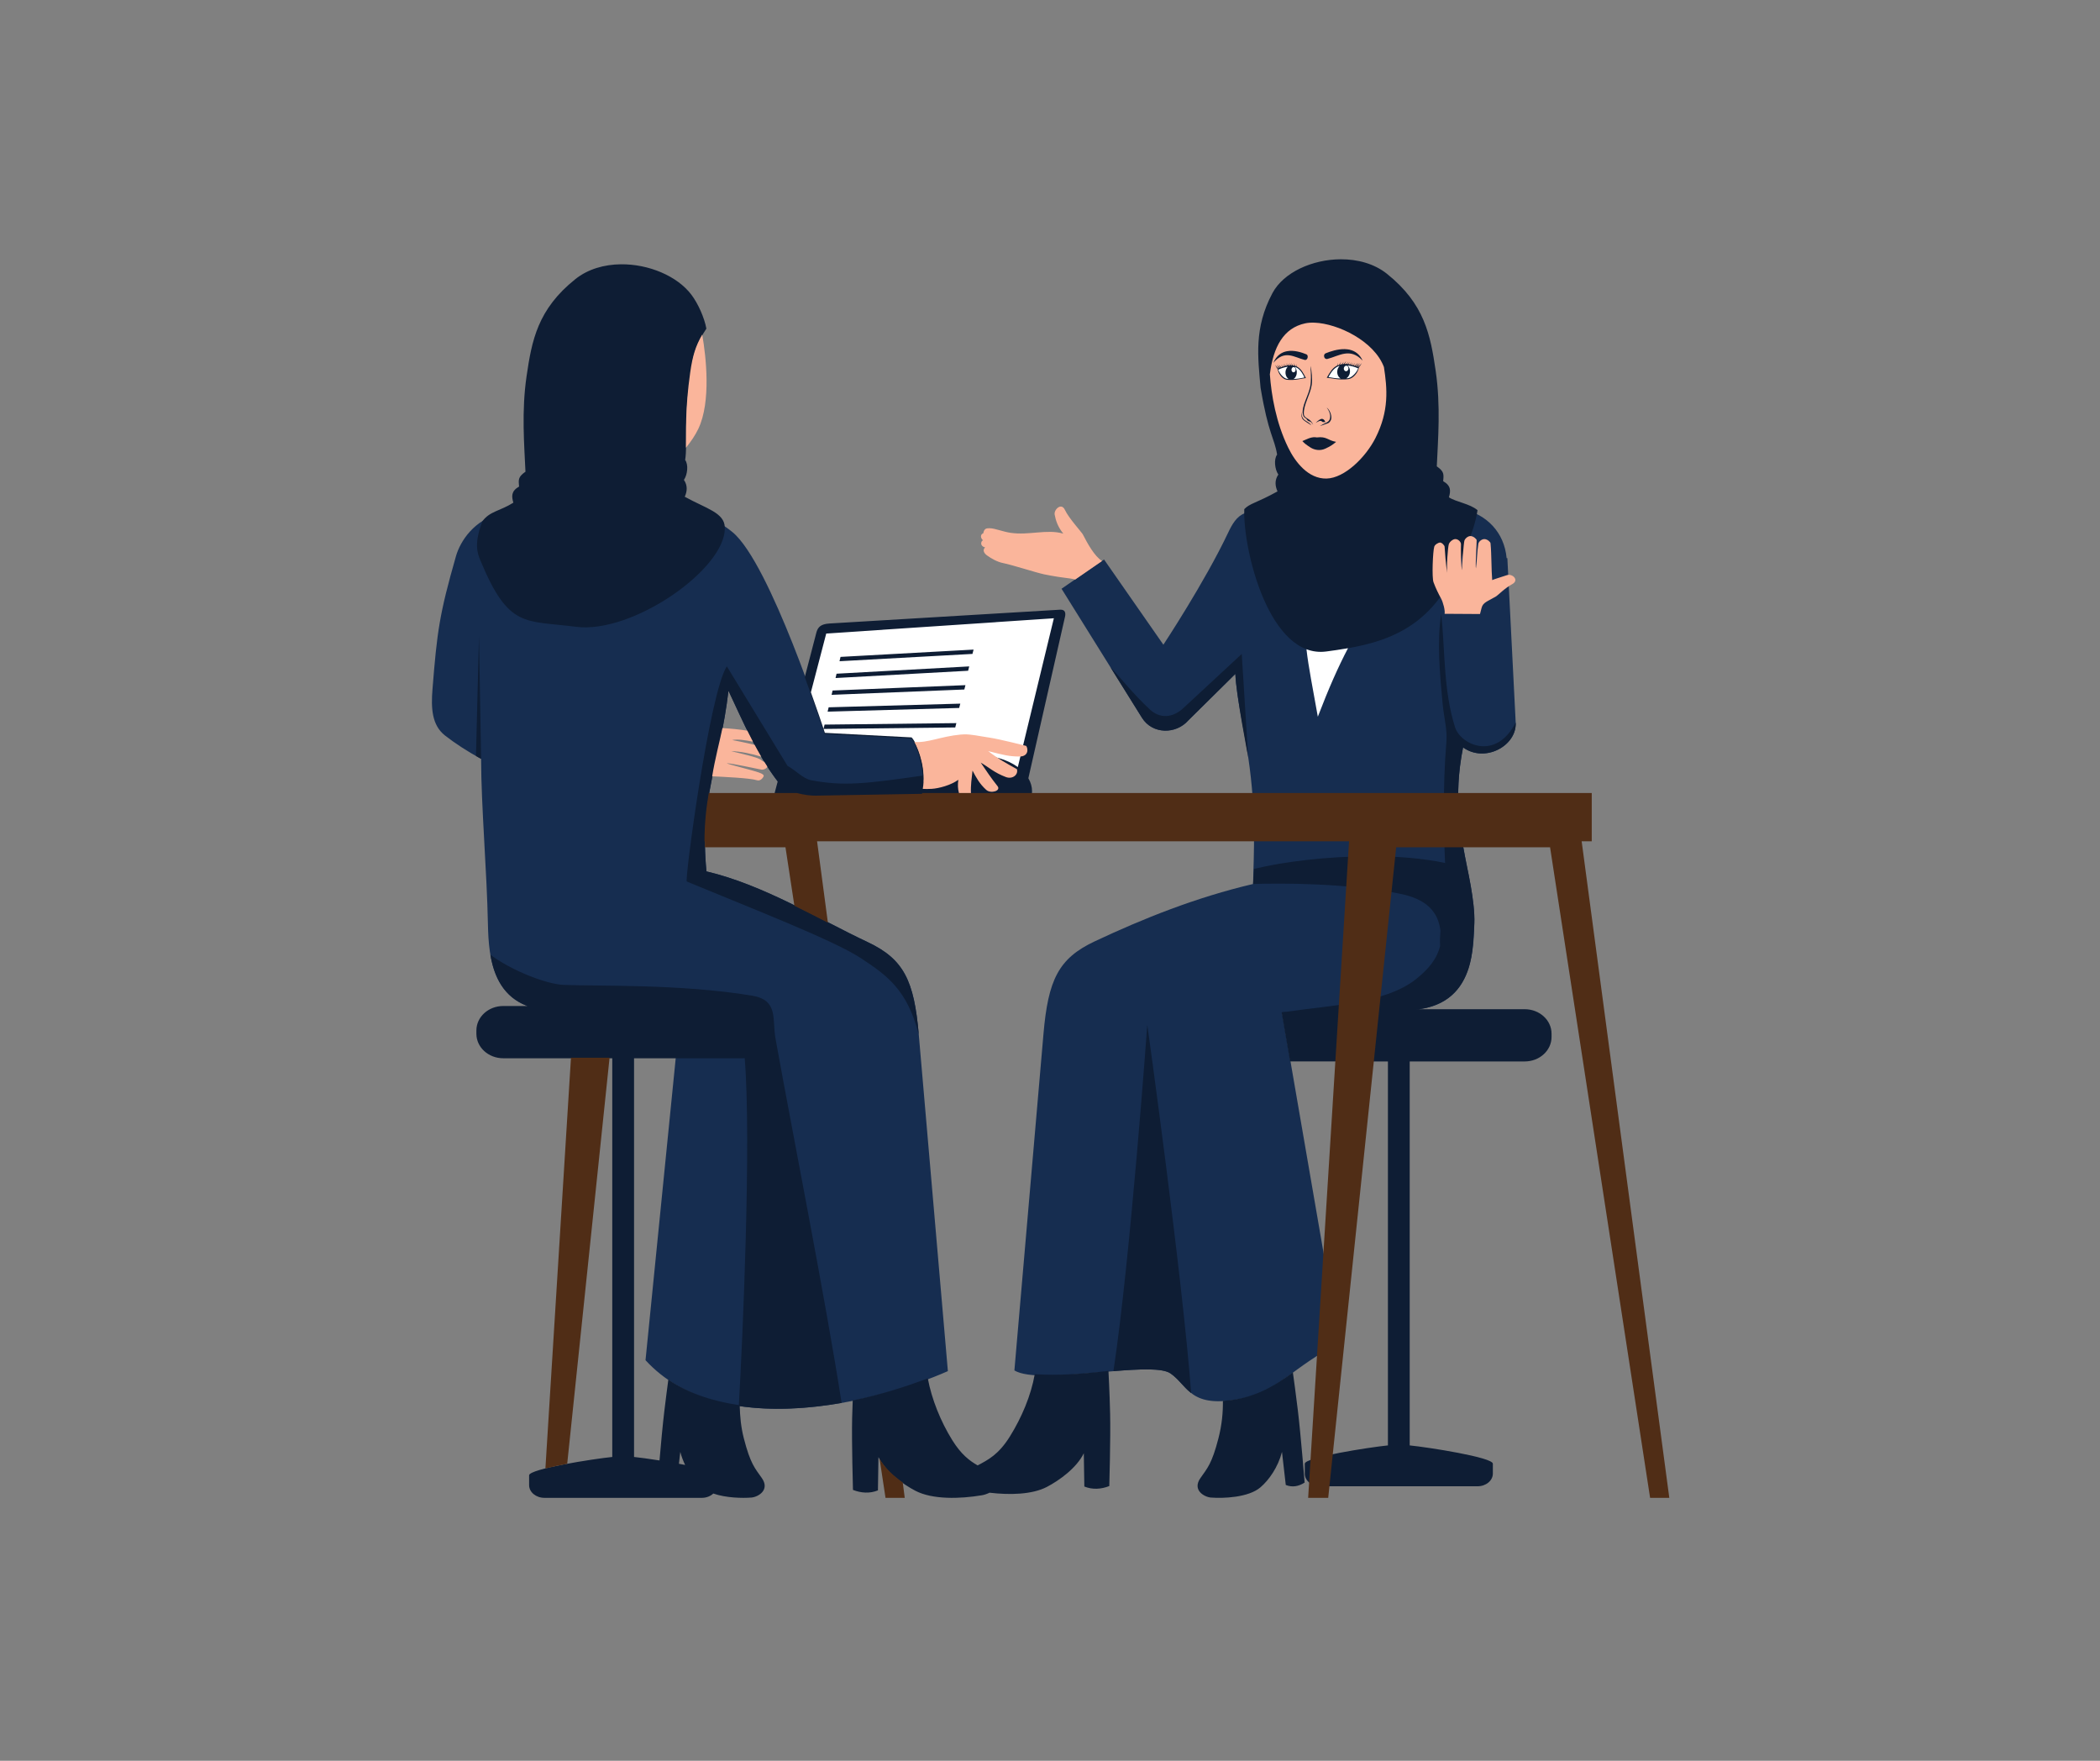 <svg xmlns="http://www.w3.org/2000/svg" xmlns:xlink="http://www.w3.org/1999/xlink" width="940" zoomAndPan="magnify" viewBox="0 0 705 591" height="788" preserveAspectRatio="xMidYMid meet" version="1.2"><rect x="0" y="0" width="705" height="591" fill="#808080" stroke="none"/><defs><clipPath id="17b2d315e0"><path d="M 159 87.023 L 521 87.023 L 521 503 L 159 503 Z M 159 87.023 "/></clipPath><clipPath id="9389ba967a"><path d="M 182 266 L 560.82 266 L 560.82 503 L 182 503 Z M 182 266 "/></clipPath></defs><g id="ca41bbc0eb"><path style=" stroke:none;fill-rule:evenodd;fill:#162d50;fill-opacity:1;" d="M 458.207 167.297 C 444.039 167.234 429.133 168.145 417.855 172.285 C 415.168 173.273 413.613 176.02 412.344 178.711 C 404.465 195.383 390.562 216.391 390.562 216.391 L 370.637 187.789 L 356.375 197.609 L 383.371 240.91 C 386.891 246.555 394.832 246.496 398.926 241.801 L 414.73 226.188 C 414.988 233.355 417.719 245.227 419.047 254.156 C 421.848 273.016 420.875 286.621 420.676 296.707 C 401.539 301.191 383.879 308.273 367.496 315.969 C 355.34 321.684 351.879 328.879 350.309 347.031 L 340.547 459.984 C 349.387 465.25 386.418 456.449 392.953 460.977 C 399.031 465.188 399.375 473.047 417.148 469.371 C 429.418 466.836 433.789 458.883 449.574 450.867 L 430.398 339.812 C 430.398 339.812 456.605 340.723 475.223 338.887 C 493.137 337.117 494.719 321.797 494.953 309.969 C 495.289 293.176 485.836 277.395 491.176 250.867 C 498.5 256.164 509.238 250.34 508.84 242.504 L 506.043 187.336 L 505.801 187.355 C 504.992 178.629 499.125 172.73 491.082 170.855 C 482.113 168.762 473.031 167.574 464.223 167.387 C 462.242 167.344 460.23 167.316 458.207 167.305 Z M 201.789 167.535 C 199.383 167.52 196.961 167.551 194.539 167.605 C 185.727 167.789 177.273 170.141 168.305 172.234 C 159.141 174.375 154.504 181.695 153.082 186.656 C 147.512 206.117 146.727 211.984 145.184 231.449 C 144.703 237.5 144.906 243.359 149.387 246.863 C 152.715 249.469 156.957 252.23 161.516 254.711 C 161.531 270.465 163.453 292.488 163.805 310.195 C 164.039 322.027 165.621 337.348 183.535 339.113 C 202.156 340.953 228.363 340.043 228.363 340.043 L 216.711 456.543 C 241.742 483.906 294.035 470.914 318.215 460.211 L 308.449 347.258 C 306.883 329.105 303.418 321.914 291.258 316.199 C 274.879 308.5 256.309 296.969 237.172 292.484 C 234.738 267.684 241.668 256.379 244.559 231.852 C 249.609 242.551 254.191 253.52 261.555 262.902 C 264 266.023 270.906 267.105 273.793 267.055 L 309.539 266.438 C 311.816 258.066 307.543 248.863 306.02 247.508 L 276.918 245.973 C 276.918 245.973 258.59 188.988 245.879 178.582 C 234.82 169.527 218.645 167.598 201.789 167.535 Z M 201.789 167.535 "/><g clip-rule="nonzero" clip-path="url(#17b2d315e0)"><path style=" stroke:none;fill-rule:evenodd;fill:#0e1d34;fill-opacity:1;" d="M 450.047 87.023 C 440.57 87.078 430.914 91.398 427.188 98.367 C 420.898 110.133 422.309 120 423.184 130.094 C 425.816 145.867 427.848 146.977 428.742 152.59 C 427.574 154.164 427.973 157.559 429.156 159.277 C 427.805 161.246 428.117 163.234 428.879 164.934 C 421.758 168.887 419.621 168.898 417.723 170.887 C 417.246 184.645 426.176 221.152 445.215 218.676 C 462.457 216.438 479.82 212.715 489.332 189.82 C 490.465 187.094 494.801 179.344 496.027 171.25 C 493.562 169.09 488.801 168.492 486.418 166.918 C 487.035 164.797 487.195 163.055 484.488 161.5 C 484.73 159.133 484.812 158.258 482.352 156.527 C 482.75 147.508 483.715 136.328 481.969 124.406 C 480.223 112.484 478.266 102.004 465.605 91.891 C 461.359 88.5 455.734 86.992 450.047 87.023 Z M 208.441 88.707 C 202.863 88.766 197.398 90.297 193.152 93.691 C 180.492 103.801 178.535 114.281 176.789 126.203 C 175.043 138.129 176.008 149.305 176.406 158.328 C 173.941 160.055 174.031 160.934 174.273 163.301 C 171.566 164.852 171.723 166.594 172.34 168.719 C 167.898 171.543 164.41 171.559 161.941 174.973 C 159.145 182.352 160.152 185.406 161.285 188.133 C 170.797 211.027 176.105 208.141 193.348 210.379 C 212.387 212.852 243.797 190.828 243.316 177.07 C 243.301 172.086 237 170.684 229.883 166.73 C 230.645 165.035 230.953 163.043 229.602 161.078 C 230.785 159.355 231.188 155.965 230.016 154.391 C 230.91 148.777 229.363 140.953 231.996 125.18 C 232.57 118.562 234 115.129 237.141 110.297 C 236.465 106.609 234.359 101.891 232.105 98.914 C 227.332 92.613 217.734 88.613 208.441 88.707 Z M 355.895 204.641 L 278.488 209.273 C 275.535 209.453 274.547 210.48 274.047 212.398 L 270.172 227.281 C 274.16 238.078 276.824 246.344 276.824 246.344 L 305.922 247.883 C 307.086 248.914 309.27 254.219 309.738 260.332 C 290.926 263.012 283.199 263.98 272.258 261.863 C 269.52 261.332 266.836 258.305 264.387 257.07 L 244.008 223.656 C 238.199 232.48 229.75 295.742 230.57 295.879 C 252.91 305.141 280.184 315.727 289.156 321.695 C 297.625 327.328 304.527 332.004 308.449 347.258 C 306.883 329.109 303.418 321.914 291.258 316.199 C 274.879 308.5 256.309 296.973 237.172 292.484 C 234.738 267.684 241.668 256.379 244.559 231.852 C 249.5 242.316 254.008 253.027 261.09 262.27 L 259.074 269.883 L 343.266 269.883 L 344.051 266.438 L 346.434 266.438 C 346.461 266.156 346.477 265.875 346.477 265.594 C 346.477 264.086 346.062 262.629 345.234 261.223 L 357.543 206.984 C 357.816 205.77 357.609 204.539 355.895 204.641 Z M 483.852 206.066 C 482.348 215.078 483.363 226.152 484.324 236.348 C 484.746 240.809 485.922 244.973 485.582 248.934 C 484.254 264.449 484.758 281.371 485.137 289.656 C 477.73 288.066 469.055 287.398 460.266 287.402 C 445.648 287.402 430.754 289.238 420.996 291.656 L 420.676 296.707 C 431.07 296.383 450.906 296.453 468.461 299.672 C 474.605 300.801 482.48 303.031 483.574 312.375 C 483.426 314.102 483.371 315.836 483.457 317.531 C 482.363 321.977 479.547 325.289 475.43 328.598 C 465.113 336.891 445.922 337.484 432.215 339.551 C 431.07 339.617 430.258 339.691 430.258 339.797 L 433.098 356.258 L 465.945 356.273 L 465.945 485.145 C 459.75 485.762 438.031 489.148 438.031 491.293 L 438.031 494.598 C 438.031 496.961 440.332 498.863 443.195 498.863 L 496.008 498.863 C 498.871 498.863 501.172 496.961 501.172 494.598 L 501.172 491.293 C 501.172 489.148 479.453 485.762 473.258 485.145 L 473.258 356.273 L 511.852 356.273 C 516.852 356.273 520.879 352.602 520.879 348.039 L 520.879 346.965 C 520.879 342.406 516.852 338.734 511.852 338.734 L 476.434 338.734 C 476.035 338.789 475.637 338.844 475.223 338.883 C 485.887 337.832 490.879 331.895 493.09 324.828 C 494.594 320.027 494.637 314.746 494.953 309.965 C 495.066 308.277 494.922 306.039 494.668 303.691 C 494.449 301.648 494.137 299.629 493.805 297.68 C 493.789 297.578 493.77 297.477 493.754 297.379 C 493.754 297.359 493.742 297.344 493.742 297.324 C 493.344 295.023 492.941 292.914 492.652 291.668 C 490.395 280.41 487.762 267.848 491.176 250.867 C 498.5 256.164 509.242 250.344 508.844 242.504 C 502.18 255.598 490.352 249.918 488.504 244.152 C 484.566 231.871 485.168 218.762 483.855 206.066 Z M 160.801 213.43 L 159.789 253.738 L 161.516 254.711 Z M 416.871 219.5 L 397.297 237.648 C 393.602 241.074 389.359 241.203 386.086 238.184 C 380.391 232.922 376.23 227.5 372.781 223.922 L 383.371 240.91 C 386.891 246.555 394.832 246.496 398.926 241.801 L 414.73 226.188 C 414.988 233.355 419.047 254.156 419.047 254.156 Z M 164.621 320.438 C 165.867 327.742 169 334.629 177.043 337.66 L 168.961 337.66 C 163.961 337.66 159.93 341.332 159.93 345.895 L 159.93 346.969 C 159.93 351.531 163.961 355.203 168.961 355.203 L 205.547 355.203 L 205.547 489.023 C 199.355 489.641 177.633 493.027 177.633 495.176 L 177.633 498.477 C 177.633 500.844 179.938 502.746 182.797 502.746 L 235.609 502.746 C 237.152 502.746 238.52 502.18 239.465 501.297 C 243.711 502.773 249.164 502.891 252.258 502.645 C 254.43 502.473 258.605 500.164 255.758 496.102 C 253.438 492.793 251.922 491.332 249.723 482.801 C 248.73 478.957 248.426 475.285 248.34 471.961 C 259.43 473.582 271.328 472.848 282.543 470.887 C 277.02 435.426 266.133 380.703 260.348 348.598 C 259.18 342.121 261.43 335.68 252.496 334.191 C 228.426 330.188 199.898 331.039 189.211 330.574 C 183.199 330.312 171.371 325.559 164.621 320.438 Z M 385.16 343.941 C 385.16 343.941 379.473 422.867 373.793 460.223 C 382.594 459.496 390.293 459.133 392.953 460.977 C 395.727 462.895 397.305 465.574 399.887 467.57 C 396.965 428.434 385.16 343.941 385.16 343.941 Z M 250.012 355.176 C 252.289 383.25 249.293 450.18 248.035 471.621 C 239.453 470.32 231.254 467.762 224.371 463.066 C 224.004 465.762 223.52 469.508 223.043 473.473 C 222.469 478.215 221.871 484.801 221.406 490.195 C 217.863 489.641 214.672 489.203 212.859 489.023 L 212.859 355.203 L 249.445 355.203 C 249.637 355.203 249.824 355.184 250.012 355.176 Z M 372.121 460.129 C 362.32 461.25 355.184 461.699 347.383 461.246 C 346.121 468.398 343.008 475.762 339.055 482.109 C 335.215 488.277 331.707 489.984 328.207 491.859 C 325.473 490.281 322.691 488.195 319.703 483.402 C 315.824 477.172 312.781 469.668 311.477 462.641 C 304.262 465.367 295.586 468.168 286.27 470.039 C 286.203 471.922 286.129 473.691 286.078 475.836 C 285.887 483.922 286.355 500.082 286.355 500.082 C 289.098 501.148 291.992 501.352 294.734 500.238 L 294.91 489.078 C 297.359 494.07 303.18 498.211 307.305 500.367 C 313.016 503.355 322.23 503.125 329.676 501.871 C 330.391 501.754 331.312 501.449 332.215 501.02 C 338.977 501.824 346.523 501.652 351.457 499.074 C 355.578 496.918 361.402 492.777 363.848 487.781 L 364.027 498.945 C 366.77 500.059 369.664 499.855 372.406 498.789 C 372.406 498.789 372.875 482.629 372.684 474.539 C 372.5 466.746 372.121 460.129 372.121 460.129 Z M 434.035 460.637 C 427.336 465.613 420.449 469.594 410.547 470.184 C 410.59 474.105 410.223 478.199 409.039 482.801 C 406.836 491.332 405.32 492.793 403.004 496.102 C 400.152 500.164 404.332 502.473 406.5 502.645 C 410.664 502.973 419.094 502.66 423.109 499.25 C 426.012 496.785 429.039 492.488 430.379 487.328 L 431.652 498.422 C 433.844 499.316 436.016 498.887 437.984 497.617 C 437.984 497.617 436.688 481.5 435.719 473.473 C 434.977 467.348 434.324 462.691 434.035 460.637 Z M 228.383 487.328 C 228.785 488.879 229.352 490.34 230.008 491.707 C 229.316 491.57 228.637 491.438 227.926 491.305 Z M 228.383 487.328 "/></g><g clip-rule="nonzero" clip-path="url(#9389ba967a)"><path style=" stroke:none;fill-rule:evenodd;fill:#502d16;fill-opacity:1;" d="M 237.941 266.176 C 237.082 271.211 236.516 276.43 236.508 282.367 L 236.633 282.367 C 236.633 283.031 236.617 283.691 236.633 284.379 L 263.695 284.379 L 266.691 304.016 C 270.504 305.891 274.262 307.809 277.934 309.699 L 274.305 282.367 L 452.898 282.367 L 439.164 502.746 L 445.902 502.746 L 468.715 284.379 L 520.379 284.379 L 553.961 502.746 L 560.41 502.746 L 530.984 282.367 L 534.375 282.367 L 534.375 266.176 L 309.598 266.176 C 309.574 266.262 309.559 266.352 309.539 266.438 L 273.793 267.055 C 272.355 267.082 269.926 266.824 267.543 266.176 Z M 191.684 355.012 L 183.102 492.891 C 185.246 492.348 187.734 491.816 190.422 491.316 L 204.641 355.012 Z M 295.285 489.594 L 297.281 502.746 L 303.734 502.746 L 303.07 497.586 C 300.074 495.484 297.043 492.73 295.285 489.594 Z M 182.488 502.719 L 182.488 502.746 L 182.801 502.746 C 182.695 502.746 182.598 502.727 182.492 502.719 Z M 182.488 502.719 "/></g><path style=" stroke:none;fill-rule:evenodd;fill:#ffffff;fill-opacity:1;" d="M 452.391 122.648 L 452.402 122.66 C 452.984 123.172 453.289 124.016 453.207 124.895 C 453.129 125.781 452.66 126.566 451.984 126.977 C 452.199 126.957 452.41 126.953 452.633 126.926 C 454.039 126.629 455.504 124.875 455.957 123.645 C 455.32 123.344 454.633 123.117 453.973 122.945 C 453.402 122.801 452.867 122.707 452.391 122.648 Z M 451.918 122.738 C 451.719 122.75 451.543 122.84 451.395 123.004 C 451.246 123.172 451.16 123.375 451.137 123.613 C 451.117 123.867 451.172 124.094 451.309 124.289 C 451.445 124.48 451.621 124.586 451.836 124.602 C 452.051 124.617 452.242 124.543 452.41 124.375 C 452.578 124.203 452.676 123.992 452.699 123.734 C 452.723 123.496 452.672 123.281 452.555 123.094 C 452.438 122.906 452.281 122.793 452.082 122.754 C 452.059 122.746 452.031 122.742 452.004 122.738 C 451.973 122.734 451.945 122.734 451.918 122.738 Z M 449.801 122.766 C 448.383 123.164 447.359 124.191 446.348 125.891 L 446.004 126.578 C 447.398 126.852 448.723 127.016 450.074 127.043 C 450.039 127.016 450.004 127 449.969 126.969 C 449.25 126.492 448.848 125.551 448.938 124.559 C 448.996 123.906 449.266 123.297 449.684 122.855 C 449.719 122.816 449.762 122.797 449.801 122.766 Z M 432.336 123.082 C 431.41 123.227 430.215 123.527 429.145 124.074 C 429.508 125.234 430.758 126.883 432 127.141 C 432.195 127.164 432.387 127.164 432.578 127.176 C 431.988 126.797 431.598 126.055 431.555 125.207 C 431.512 124.383 431.809 123.578 432.336 123.082 Z M 434.695 123.145 C 434.715 123.176 434.738 123.191 434.75 123.227 C 435.105 123.641 435.324 124.215 435.355 124.832 C 435.406 125.773 435.02 126.672 434.363 127.137 C 434.309 127.176 434.273 127.184 434.223 127.215 C 435.445 127.168 436.641 126.996 437.906 126.707 L 437.621 126.059 C 436.785 124.48 435.922 123.516 434.695 123.145 Z M 434.23 123.199 C 434.23 123.203 434.23 123.203 434.23 123.203 L 434.234 123.211 C 434.23 123.211 434.223 123.211 434.219 123.211 C 434.027 123.23 433.867 123.332 433.742 123.516 C 433.613 123.703 433.559 123.918 433.57 124.16 C 433.582 124.402 433.66 124.605 433.805 124.766 C 433.949 124.922 434.117 124.992 434.309 124.973 C 434.504 124.953 434.664 124.852 434.789 124.668 C 434.918 124.48 434.977 124.266 434.961 124.02 C 434.949 123.816 434.891 123.641 434.785 123.492 C 434.676 123.34 434.543 123.25 434.387 123.219 C 434.336 123.203 434.281 123.199 434.23 123.199 Z M 353.797 207.512 L 277.379 212.645 L 272.227 232.363 C 273.324 235.434 274.227 237.992 274.961 240.148 C 275.691 242.301 276.191 243.762 276.48 244.637 L 276.816 243.207 L 321.062 242.711 L 320.688 244.168 L 276.488 244.668 C 276.645 245.137 276.918 245.973 276.918 245.973 L 306.02 247.508 C 306.207 247.68 306.441 247.969 306.699 248.367 C 307.219 249.164 307.832 250.375 308.402 251.883 C 308.688 252.637 308.961 253.461 309.203 254.34 C 309.691 256.098 310.059 258.078 310.164 260.141 C 310.191 260.652 310.199 261.172 310.188 261.695 C 310.188 261.906 310.148 262.191 310.125 262.449 C 310.387 261.809 310.727 261.188 311.145 260.582 C 311.562 259.98 312.051 259.402 312.613 258.852 C 313.172 258.297 313.801 257.781 314.488 257.297 C 315.18 256.812 315.926 256.371 316.727 255.965 C 317.531 255.562 318.375 255.203 319.266 254.891 C 320.16 254.578 321.082 254.316 322.039 254.102 C 322.996 253.891 323.973 253.727 324.969 253.621 C 325.965 253.512 326.969 253.457 327.98 253.457 C 330.598 253.457 333.102 253.809 335.488 254.508 C 337.879 255.203 339.953 256.191 341.703 257.465 Z M 452.543 217.57 C 450.113 218 447.664 218.355 445.215 218.676 C 442.855 218.98 440.652 218.691 438.602 217.914 C 439.289 224.066 440.699 230.785 442.414 240.559 C 446.148 230.84 449.188 223.988 452.543 217.57 Z M 326.844 218.031 L 326.469 219.484 L 281.836 221.938 L 282.176 220.484 Z M 325.387 223.676 L 325.012 225.137 L 280.504 227.578 L 280.844 226.129 Z M 324.113 229.969 L 323.738 231.43 L 279.172 233.219 L 279.516 231.77 Z M 322.383 236.172 L 322.008 237.625 L 277.84 238.863 L 278.188 237.402 Z M 322.383 236.172 "/><path style=" stroke:none;fill-rule:evenodd;fill:#fab59b;fill-opacity:1;" d="M 441.289 108.301 C 440.16 108.258 439.121 108.328 438.203 108.523 C 430.879 110.078 427.465 116.449 426.309 125.613 C 426.82 132.637 428.363 141.828 432.453 150.211 C 434.805 155.086 439.23 160.77 445.336 160.625 C 451.441 160.477 458.484 153.453 461.73 147.082 C 466.41 137.895 465.719 130.398 464.605 123.199 C 461.348 114.492 449.184 108.598 441.289 108.301 Z M 235.746 112.32 C 233.535 116.113 232.496 119.484 231.711 125.02 C 229.957 137.363 230.391 144.922 230.281 150.273 C 231.965 148.238 233.453 146.016 234.469 143.867 C 238.738 134.84 237.059 119.762 235.746 112.32 Z M 451.383 117.176 C 451.719 117.176 452.051 117.207 452.379 117.25 C 452.637 117.281 452.895 117.312 453.145 117.379 L 453.145 117.395 C 454.898 117.805 456.477 118.871 457.465 121.051 C 453.266 116.582 449.598 119.445 445.656 120.469 C 444.449 120.781 444.129 118.965 444.992 118.609 C 446.617 117.941 449.039 117.145 451.387 117.184 Z M 433.844 117.766 C 434.441 117.789 435.031 117.871 435.602 117.988 C 436.738 118.223 437.781 118.598 438.602 118.938 C 439.363 119.258 439.047 121.062 437.98 120.797 C 434.496 119.934 431.293 117.246 427.48 121.797 C 428.531 119.305 430.234 118.219 432.062 117.879 C 432.648 117.77 433.25 117.738 433.844 117.766 Z M 451.84 121.301 L 451.867 121.301 C 451.777 121.605 451.617 121.887 451.418 122.152 C 451.602 122.152 451.789 122.152 451.98 122.168 C 452.223 121.926 452.453 121.66 452.609 121.371 C 452.512 121.656 452.352 121.922 452.176 122.176 C 452.277 122.191 452.379 122.207 452.48 122.215 C 452.73 121.98 452.965 121.719 453.125 121.43 C 453.023 121.723 452.859 121.988 452.672 122.242 C 452.824 122.262 452.973 122.281 453.129 122.309 L 453.156 122.309 C 453.402 122.074 453.633 121.816 453.793 121.535 C 453.688 121.828 453.52 122.098 453.324 122.355 C 453.418 122.379 453.516 122.41 453.613 122.434 C 453.867 122.223 454.098 121.98 454.273 121.723 C 454.156 121.992 453.984 122.242 453.777 122.48 C 453.914 122.512 454.051 122.547 454.191 122.59 C 454.484 122.352 454.766 122.078 454.949 121.777 C 454.828 122.09 454.629 122.375 454.395 122.645 C 454.516 122.68 454.637 122.715 454.758 122.758 C 455.145 122.484 455.539 122.16 455.781 121.766 C 455.625 122.172 455.328 122.523 454.996 122.855 C 455.062 122.879 455.129 122.914 455.195 122.941 C 455.551 122.621 455.918 122.246 456.109 121.809 C 456.008 122.254 455.73 122.648 455.422 123.031 C 455.449 123.047 455.48 123.051 455.508 123.062 C 455.887 122.734 456.301 122.332 456.508 121.859 C 456.395 122.336 456.098 122.762 455.77 123.172 C 455.805 123.188 455.84 123.199 455.875 123.215 C 456.301 122.879 456.844 122.383 457.09 121.82 C 456.961 122.379 456.582 122.875 456.18 123.34 C 456.199 123.34 456.199 123.34 456.203 123.355 C 455.891 125.102 454.301 127.07 452.59 127.266 C 449.328 127.645 446.891 126.855 445.41 126.793 C 446.434 125.023 447.297 123.496 448.797 122.766 C 448.812 122.766 448.824 122.754 448.836 122.754 C 449 122.43 449.141 122.086 449.195 121.762 C 449.195 122.059 449.129 122.371 449.031 122.684 C 449.172 122.621 449.32 122.574 449.469 122.52 C 449.762 122.18 450.059 121.789 450.172 121.395 C 450.152 121.727 450 122.062 449.812 122.395 C 450 122.34 450.195 122.312 450.391 122.273 C 450.664 122.016 450.922 121.73 451.078 121.422 C 451.004 121.699 450.863 121.969 450.676 122.23 C 450.832 122.207 450.977 122.172 451.137 122.164 C 451.414 121.906 451.676 121.617 451.836 121.301 Z M 432.867 121.801 C 432.992 122.086 433.195 122.355 433.418 122.59 C 433.559 122.59 433.691 122.613 433.832 122.629 C 433.672 122.367 433.547 122.09 433.496 121.801 C 433.609 122.109 433.832 122.398 434.066 122.656 L 434.129 122.656 C 434.297 122.688 434.461 122.738 434.621 122.785 C 434.469 122.465 434.352 122.141 434.352 121.816 C 434.43 122.184 434.66 122.543 434.895 122.863 C 435.035 122.91 435.172 122.977 435.309 123.039 C 435.238 122.738 435.188 122.441 435.203 122.152 C 435.242 122.465 435.348 122.797 435.477 123.109 C 435.496 123.125 435.512 123.121 435.523 123.129 C 436.832 123.797 437.551 125.23 438.406 126.898 C 437.086 126.98 434.895 127.77 432.008 127.461 C 430.527 127.301 429.215 125.551 428.945 123.93 C 428.594 123.465 428.262 122.977 428.168 122.41 C 428.352 122.93 428.777 123.375 429.129 123.703 C 429.168 123.68 429.207 123.664 429.246 123.648 C 428.988 123.273 428.766 122.879 428.691 122.441 C 428.844 122.871 429.16 123.234 429.469 123.543 C 429.5 123.527 429.523 123.516 429.555 123.5 C 429.32 123.148 429.113 122.785 429.043 122.371 C 429.184 122.77 429.469 123.109 429.754 123.406 C 429.812 123.379 429.875 123.355 429.934 123.328 C 429.676 123.023 429.453 122.703 429.336 122.332 C 429.523 122.695 429.84 122.992 430.156 123.25 C 430.273 123.199 430.391 123.156 430.508 123.113 C 430.324 122.867 430.164 122.609 430.074 122.32 C 430.215 122.594 430.434 122.84 430.668 123.055 C 430.797 123.012 430.93 122.973 431.059 122.934 C 430.883 122.695 430.73 122.441 430.641 122.164 C 430.781 122.43 430.996 122.676 431.223 122.891 C 431.312 122.863 431.402 122.832 431.488 122.812 C 431.336 122.57 431.199 122.316 431.121 122.039 C 431.246 122.309 431.438 122.555 431.645 122.777 C 431.797 122.742 431.941 122.715 432.09 122.688 C 431.941 122.445 431.809 122.191 431.73 121.918 C 431.859 122.188 432.047 122.434 432.254 122.656 C 432.348 122.641 432.441 122.621 432.531 122.609 C 432.391 122.371 432.27 122.121 432.195 121.852 C 432.32 122.125 432.508 122.375 432.707 122.602 C 432.879 122.586 433.047 122.574 433.211 122.574 C 433.059 122.332 432.934 122.074 432.863 121.801 Z M 439.938 122.844 L 439.941 122.844 C 440.395 124.414 440.605 127.422 440.395 129.02 C 439.941 132.41 437.547 135.867 437.711 138.984 C 437.766 140.02 438.84 140.375 439.543 140.867 C 440.008 141.191 440.555 141.855 440.859 142.586 C 440.859 142.586 440.324 141.848 440.07 141.633 C 439.93 141.512 439.215 141.324 439.086 141.211 C 438.734 140.902 438.672 140.555 438.277 140.34 C 437.898 140.137 437.57 139.715 437.473 139.379 C 436.621 136.434 439.566 132.629 439.984 128.922 C 440.086 128.012 440.207 125.875 439.938 122.844 Z M 445.391 136.789 C 446.582 137.695 447.301 139.895 446.777 141.035 C 446.492 141.652 446.07 141.953 445.793 142.066 C 444.645 142.535 443.094 142.992 443.094 142.992 C 443.812 142.543 444.633 142.148 445.406 141.789 C 445.918 141.551 446.258 141.18 446.441 140.621 C 446.777 139.598 446.457 138.172 445.391 136.789 Z M 437.215 138.156 C 436.863 139.086 437.074 139.758 437.309 140.188 C 437.699 140.898 438.254 141.18 438.48 141.309 C 439.293 141.781 439.754 142.125 440.27 142.773 C 439.562 142.344 438.91 141.918 438.449 141.598 C 437.68 141.066 437.332 140.836 437.09 140.254 C 436.754 139.438 436.922 138.859 437.215 138.156 Z M 443.953 140.609 L 443.957 140.613 C 443.988 140.629 444.02 140.629 444.055 140.648 L 444.055 140.633 C 444.543 140.797 444.922 141.375 444.879 141.797 C 444.566 141.461 444.227 141.867 443.887 141.523 C 443.219 140.848 442.309 141.637 441.672 141.965 C 442.613 141.039 443.355 140.492 443.949 140.605 Z M 441.43 146.742 C 441.645 146.742 441.863 146.773 442.082 146.82 C 445.469 146.418 445.652 147.801 448.555 148.309 C 447.312 149.348 446.645 149.777 444.965 150.57 C 443.172 151.414 441.262 151.039 439.965 150.211 C 438.68 149.391 437.91 148.824 437.223 148.043 C 438.492 147.543 439.914 146.695 441.43 146.742 Z M 356.121 170.02 C 355 170.035 353.852 171.574 354.062 172.715 C 354.441 174.785 355.172 176.918 356.961 179.109 C 351.508 177.512 345.426 179.758 339.258 178.836 C 336.602 178.441 334.02 177.332 332.301 177.301 C 331.133 177.277 330.402 177.367 330.098 178.996 C 329.09 179.336 329.086 180.551 330.004 181.332 C 329.16 181.734 329.027 183.352 330.699 183.73 C 329.688 184.719 330.516 185.812 331.312 186.395 C 332.805 187.492 334.848 188.613 336.688 188.98 C 339.867 189.613 347.863 192.215 350.492 192.762 C 353.766 193.445 356.984 193.902 359.336 194.18 C 359.895 194.246 360.461 194.387 360.969 194.516 L 369.988 188.301 C 367.441 186.711 365.117 182.477 363.508 179.344 C 363.176 178.699 358.727 173.828 357.504 171.137 C 357.133 170.328 356.629 170.016 356.121 170.02 Z M 493.699 179.93 C 492.781 179.902 491.848 180.758 491.617 181.473 C 491.422 182.09 490.609 191.039 490.871 191.328 C 490.465 191.145 490.398 183.523 490.473 182.766 C 490.547 181.996 489.656 180.996 488.672 180.938 C 487.812 180.883 486.629 181.848 486.379 182.684 C 486.074 183.695 485.527 190.602 485.887 192.297 C 485.445 190.656 484.977 183.695 484.977 183.512 C 484.977 183.102 484.082 182.078 483.395 182.094 C 482.973 182.109 481.727 182.711 481.496 183.508 C 481.023 185.141 480.656 193.773 481.25 195.418 C 481.992 197.465 482.977 199.418 483.758 200.836 C 484.477 202.133 485.203 204.961 484.973 206.02 L 496.859 206.094 L 497.387 204.043 C 497.871 202.156 499.297 201.93 502.289 200.152 C 502.887 199.801 505.105 197.453 507.676 196.062 C 510.148 194.723 507.723 192.441 505.934 193.039 C 503.691 193.789 501.586 194.402 500.953 194.711 C 500.656 191.418 500.75 186.008 500.391 182.328 C 500.336 181.938 499.391 180.973 498.355 180.945 C 497.441 180.922 496.43 181.758 496.305 182.535 C 495.879 185.215 495.895 187.645 495.496 190.762 C 495.234 190.324 495.801 181.582 495.734 181.277 C 495.648 180.902 494.68 179.957 493.699 179.93 Z M 242.535 244.379 C 241.668 248.57 239.91 255.234 239.094 260.562 C 242.555 260.746 251.539 261.09 254.207 261.902 C 255.426 262.277 256.426 260.715 256.391 260.379 C 256.336 259.836 255.316 259.508 254.703 259.266 C 253.082 258.625 244.277 256.508 243.949 256.164 C 246.246 256.301 253.871 258 255.598 258.316 C 256.297 258.445 257.523 257.934 257.578 257.262 C 257.27 256.781 256.906 256.234 256.609 255.75 C 256.273 255.59 255.91 255.453 255.559 255.121 C 254.598 254.207 248.512 252.863 245.469 252.129 C 248.602 252.172 252.332 252.992 255.555 253.977 C 254.789 252.668 254.047 251.352 253.332 250.016 C 250.223 249.223 246.273 248.473 245.785 248.391 C 247.777 248.016 250.215 248.457 252.754 248.93 C 252.117 247.711 251.488 246.484 250.879 245.246 C 248.312 244.828 245.09 244.52 242.535 244.379 Z M 323.57 246.484 L 323.57 246.492 C 323.195 246.508 322.816 246.523 322.43 246.559 C 315.738 247.195 311.473 249.41 306.965 249.031 C 308.633 251.984 310.891 258.422 309.789 264.785 C 310.68 264.832 311.738 264.84 312.801 264.77 C 315.172 264.625 319.184 263.57 321.723 261.738 C 321.5 263.371 321.531 264.66 321.93 266.172 L 325.965 266.172 C 325.828 263.66 326.227 261.152 326.488 258.645 C 327.789 261.094 328.844 263.082 331.098 265.121 C 332.605 266.488 336.172 265.469 334.871 263.84 C 332.801 261.246 331.039 258.641 329.246 255.965 C 332.035 257.578 333.742 259.32 337.668 260.805 C 339.965 261.672 341.949 259.969 341.387 258.156 C 337.578 256.059 334.727 254.426 331.75 252.102 C 337.047 253.449 338.746 253.898 342.254 253.922 C 345.199 253.941 345.262 251.488 344.523 250.363 C 344.523 250.363 335.594 248.074 332.184 247.578 C 328.535 247.047 326.184 246.434 323.57 246.484 Z M 323.57 246.484 "/></g></svg>